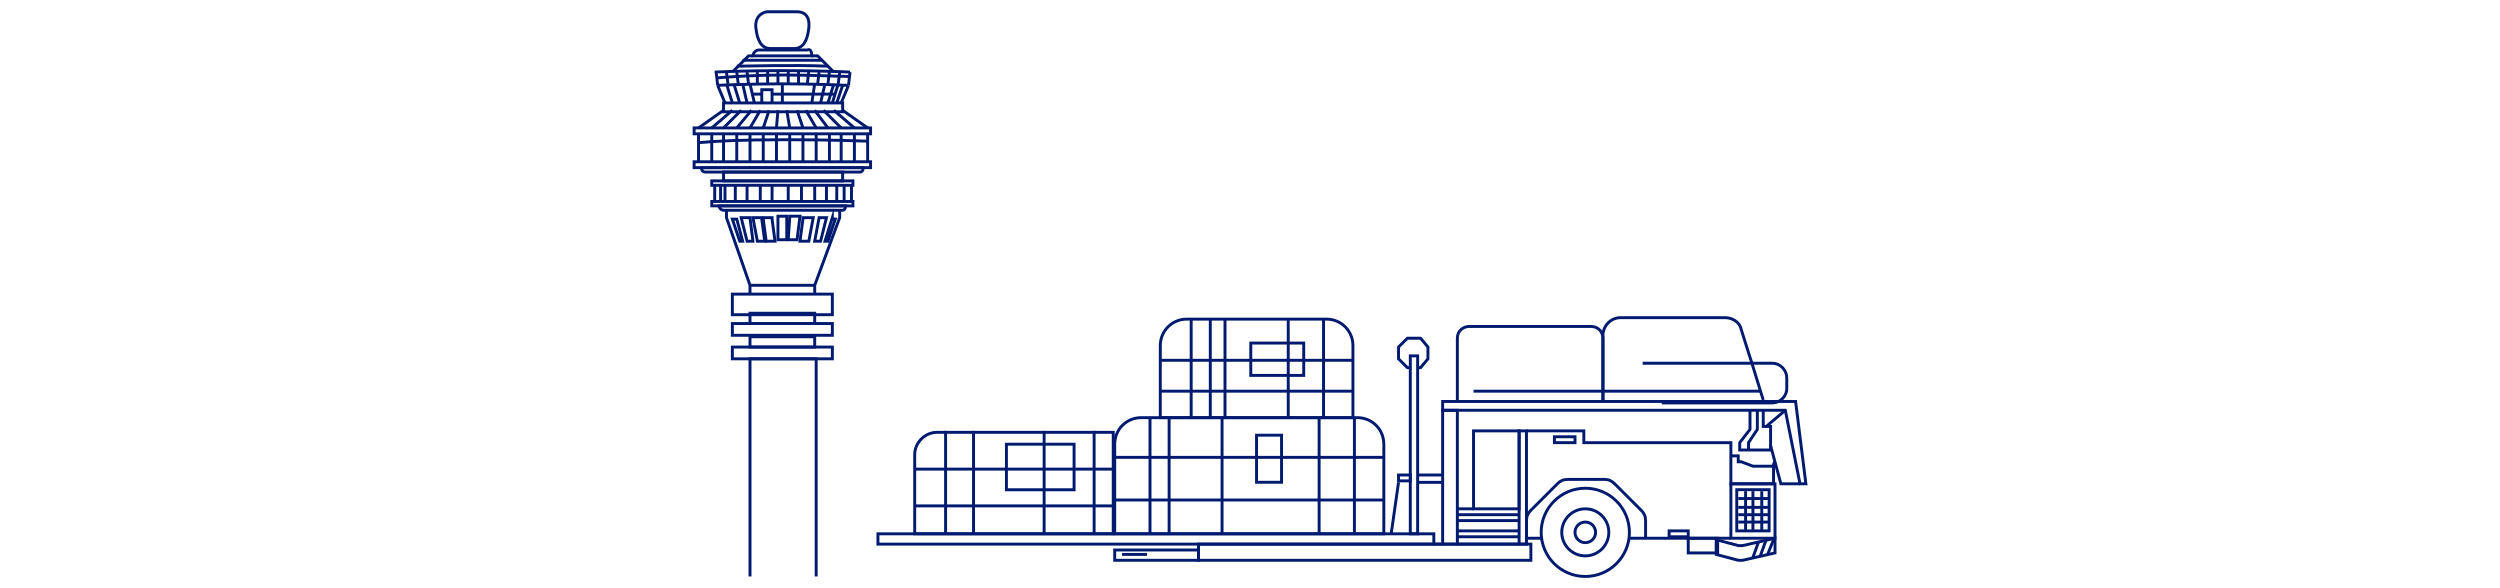 <?xml version="1.0" encoding="utf-8"?>
<!-- Generator: Adobe Illustrator 25.0.0, SVG Export Plug-In . SVG Version: 6.00 Build 0)  -->
<svg version="1.1" id="图层_1" xmlns="http://www.w3.org/2000/svg" xmlns:xlink="http://www.w3.org/1999/xlink" x="0px" y="0px"
	 viewBox="0 0 170 40" style="enable-background:new 0 0 170 40;" xml:space="preserve">
<style type="text/css">
	.st0{fill:none;stroke:#001A70;stroke-width:0.2;stroke-miterlimit:10;}
</style>
<g>
	<g>
		<g>
			<path class="st0" d="M75.7,36.3h18.4v-6.1c0-1-0.8-1.8-1.8-1.8H77.6c-1,0-1.8,0.8-1.8,1.8V36.3z"/>
			<path class="st0" d="M62.2,36.3h13.5v-6.9h-12c-0.8,0-1.5,0.7-1.5,1.5V36.3z"/>
			<line class="st0" x1="94.1" y1="31.1" x2="75.7" y2="31.1"/>
			<line class="st0" x1="94.1" y1="34" x2="75.7" y2="34"/>
			<line class="st0" x1="89.7" y1="28.4" x2="89.7" y2="36.3"/>
			<line class="st0" x1="92.1" y1="28.4" x2="92.1" y2="36.3"/>
			<line class="st0" x1="83.1" y1="28.4" x2="83.1" y2="36.3"/>
			<line class="st0" x1="78.2" y1="28.4" x2="78.2" y2="36.3"/>
			
				<rect x="85.5" y="29.5" transform="matrix(-1 -4.598911e-11 4.598911e-11 -1 172.645 62.293)" class="st0" width="1.7" height="3.2"/>
			<line class="st0" x1="71" y1="29.3" x2="71" y2="36.3"/>
			<line class="st0" x1="74.4" y1="29.3" x2="74.4" y2="36.3"/>
			<line class="st0" x1="66.2" y1="29.3" x2="66.2" y2="36.3"/>
			<line class="st0" x1="75.7" y1="31.9" x2="62.2" y2="31.9"/>
			<line class="st0" x1="75.7" y1="34.4" x2="62.2" y2="34.4"/>
			
				<rect x="68.4" y="30.3" transform="matrix(-1 -4.489798e-11 4.489798e-11 -1 141.437 63.604)" class="st0" width="4.6" height="3.1"/>
			<line class="st0" x1="79.5" y1="28.4" x2="79.5" y2="36.3"/>
			<g>
				<path class="st0" d="M78.9,28.4H92v-4.9c0-1-0.8-1.8-1.8-1.8h-9.5c-1,0-1.8,0.8-1.8,1.8V28.4z"/>
				<line class="st0" x1="92" y1="24.5" x2="78.9" y2="24.5"/>
				<line class="st0" x1="92" y1="26.6" x2="78.9" y2="26.6"/>
				<line class="st0" x1="87.6" y1="21.7" x2="87.6" y2="28.4"/>
				<line class="st0" x1="90" y1="21.7" x2="90" y2="28.4"/>
				<line class="st0" x1="83.3" y1="21.7" x2="83.3" y2="28.4"/>
				<line class="st0" x1="81" y1="21.7" x2="81" y2="28.4"/>
				
					<rect x="85.1" y="23.4" transform="matrix(-1 -1.452495e-11 1.452495e-11 -1 173.753 48.929)" class="st0" width="3.6" height="2.2"/>
				<line class="st0" x1="82.3" y1="21.7" x2="82.3" y2="28.4"/>
			</g>
			<line class="st0" x1="64.3" y1="29.3" x2="64.3" y2="36.3"/>
		</g>
		<polygon class="st0" points="98.1,27.3 98.1,27.9 121.4,27.9 122.4,32.9 122.8,32.9 122.1,27.3 		"/>
		<rect x="98.1" y="27.9" class="st0" width="1" height="9.1"/>
		<rect x="100.2" y="29.3" class="st0" width="3.1" height="5.3"/>
		<rect x="103.3" y="29.3" class="st0" width="0.5" height="7.7"/>
		<line class="st0" x1="100.2" y1="34.6" x2="99.1" y2="34.6"/>
		<line class="st0" x1="99.1" y1="37" x2="103.3" y2="37"/>
		<path class="st0" d="M103.8,29.3h3.9v0.8h10v2.8h2.9v-1.3c0,0,0-0.1,0.1-0.2"/>
		<rect x="105.7" y="29.7" class="st0" width="1.4" height="0.4"/>
		<rect x="117.7" y="32.9" class="st0" width="3" height="3.7"/>
		<rect x="118.1" y="33.3" class="st0" width="2.2" height="2.8"/>
		<polyline class="st0" points="120.4,30.3 121.1,32.9 122.4,32.9 		"/>
		<polyline class="st0" points="119.5,27.9 119.5,29.2 118.9,30.1 118.9,30.6 		"/>
		<polyline class="st0" points="119,27.9 119,29.2 118.3,30.1 118.3,30.6 120.4,30.6 120.4,29 119.9,29 119.9,27.9 		"/>
		<line class="st0" x1="120.1" y1="29" x2="121.4" y2="27.9"/>
		<polyline class="st0" points="117.7,31 118.2,31 118.2,31.4 118.4,31.4 119.2,31.7 120.6,31.7 		"/>
		<circle class="st0" cx="107.8" cy="36.2" r="3"/>
		<circle class="st0" cx="107.8" cy="36.2" r="1.6"/>
		<circle class="st0" cx="107.8" cy="36.2" r="0.7"/>
		<line class="st0" x1="103.8" y1="36.6" x2="104.9" y2="36.6"/>
		<line class="st0" x1="110.8" y1="36.6" x2="117.7" y2="36.6"/>
		<rect x="59.7" y="36.3" class="st0" width="37.8" height="0.7"/>
		<line class="st0" x1="98.1" y1="37" x2="97.5" y2="37"/>
		<rect x="81.5" y="37" class="st0" width="22.6" height="1.1"/>
		<rect x="75.8" y="37.4" class="st0" width="5.7" height="0.7"/>
		<line class="st0" x1="78" y1="37.7" x2="76.3" y2="37.7"/>
		<rect x="95.9" y="24.2" class="st0" width="0.5" height="12.1"/>
		<polyline class="st0" points="96.4,25 96.6,25 97.1,24.4 97.1,23.6 96.6,23 95.7,23 95.1,23.6 95.1,24.4 95.7,25 95.9,25 		"/>
		<rect x="95.1" y="32.3" class="st0" width="0.8" height="0.4"/>
		<line class="st0" x1="96.4" y1="32.3" x2="98.1" y2="32.3"/>
		<line class="st0" x1="96.4" y1="32.8" x2="98.1" y2="32.8"/>
		<line class="st0" x1="95.1" y1="32.8" x2="94.6" y2="36.3"/>
		<g>
			<path class="st0" d="M99.1,27.3V23c0-0.5,0.4-0.8,0.8-0.8h8.3c0.5,0,0.8,0.4,0.8,0.8v1.5v-0.1v2.9"/>
		</g>
		<path class="st0" d="M111.9,36.6v-1.2c0-0.3-0.1-0.5-0.3-0.7l-1.8-1.8c-0.2-0.2-0.4-0.3-0.7-0.3h-2.5c-0.3,0-0.5,0.1-0.7,0.3
			l-1.8,1.8c-0.2,0.2-0.3,0.4-0.3,0.7v1.2"/>
		<rect x="113.5" y="36.1" class="st0" width="1.3" height="0.4"/>
		<rect x="114.8" y="36.6" class="st0" width="2" height="1"/>
		<path class="st0" d="M120.7,36.6l-2.2,0.5c-0.1,0-0.2,0-0.3,0l-1.5-0.4v1l1.5,0.4c0.1,0,0.2,0,0.3,0l2.2-0.5V36.6z"/>
		<line class="st0" x1="120.6" y1="36.7" x2="120.2" y2="37.7"/>
		<line class="st0" x1="120.1" y1="36.7" x2="119.7" y2="37.8"/>
		<line class="st0" x1="119.6" y1="36.8" x2="119.2" y2="37.9"/>
		<g>
			<line class="st0" x1="118.2" y1="33.9" x2="120.3" y2="33.9"/>
			<line class="st0" x1="118.2" y1="34.5" x2="120.3" y2="34.5"/>
			<line class="st0" x1="118.2" y1="35" x2="120.3" y2="35"/>
			<line class="st0" x1="118.2" y1="35.5" x2="120.3" y2="35.5"/>
		</g>
		<g>
			<line class="st0" x1="118.7" y1="33.4" x2="118.7" y2="36.1"/>
			<line class="st0" x1="119.2" y1="33.4" x2="119.2" y2="36.1"/>
			<line class="st0" x1="119.8" y1="33.4" x2="119.8" y2="36.1"/>
		</g>
		<g>
			<path class="st0" d="M109,27.3v-2.6v-0.3v-1.6c0-0.6,0.5-1.2,1.2-1.2h7.1c0.5,0,1,0.3,1.1,0.8l0.6,1.9l0.1,0.3l0.8,2.6"/>
		</g>
		<g>
			<path class="st0" d="M111.7,24.7h8.8c0.6,0,1,0.5,1,1v0.7c0,0.6-0.5,1-1,1H113"/>
		</g>
		<polyline class="st0" points="100.2,26.6 109.5,26.6 119.7,26.6 		"/>
		<g>
			<line class="st0" x1="99.1" y1="35" x2="103.3" y2="35"/>
			<line class="st0" x1="99.1" y1="35.4" x2="103.3" y2="35.4"/>
		</g>
		<g>
			<line class="st0" x1="99.1" y1="36.1" x2="103.3" y2="36.1"/>
			<line class="st0" x1="99.1" y1="36.5" x2="103.3" y2="36.5"/>
		</g>
	</g>
	<g>
		<polyline class="st0" points="51,39.2 51,24.4 55.5,24.4 55.5,39.2 		"/>
		<rect x="49.8" y="23.6" class="st0" width="6.8" height="0.8"/>
		<rect x="49.8" y="22" class="st0" width="6.8" height="0.8"/>
		<rect x="51" y="22.9" class="st0" width="4.4" height="0.7"/>
		<rect x="49.8" y="20" class="st0" width="6.8" height="1.4"/>
		<rect x="48.4" y="13.7" class="st0" width="9.6" height="0.3"/>
		<rect x="48.4" y="12.3" class="st0" width="9.6" height="0.3"/>
		<path class="st0" d="M57.3,14.3h-8.1c-0.1,0-0.3-0.1-0.3-0.3v0h8.6v0C57.5,14.2,57.4,14.3,57.3,14.3z"/>
		<rect x="51" y="21.3" class="st0" width="4.4" height="0.7"/>
		<polyline class="st0" points="51,20 51,19.4 49.4,14.8 49.4,14.3 		"/>
		<polyline class="st0" points="55.4,20 55.4,19.4 57.1,14.8 57.1,14.3 		"/>
		<line class="st0" x1="48.6" y1="12.6" x2="48.6" y2="13.7"/>
		<line class="st0" x1="49" y1="12.6" x2="49" y2="13.7"/>
		<line class="st0" x1="49.3" y1="12.6" x2="49.3" y2="13.7"/>
		<line class="st0" x1="50" y1="12.6" x2="50" y2="13.7"/>
		<line class="st0" x1="50.8" y1="12.6" x2="50.8" y2="13.7"/>
		<line class="st0" x1="51.7" y1="12.6" x2="51.7" y2="13.7"/>
		<line class="st0" x1="52.5" y1="12.6" x2="52.5" y2="13.7"/>
		<line class="st0" x1="53.6" y1="12.6" x2="53.6" y2="13.7"/>
		<line class="st0" x1="54.5" y1="12.6" x2="54.5" y2="13.7"/>
		<line class="st0" x1="55.4" y1="12.6" x2="55.4" y2="13.7"/>
		<line class="st0" x1="56.2" y1="12.6" x2="56.2" y2="13.7"/>
		<line class="st0" x1="56.9" y1="12.6" x2="56.9" y2="13.7"/>
		<line class="st0" x1="57.4" y1="12.6" x2="57.4" y2="13.7"/>
		<line class="st0" x1="57.9" y1="12.6" x2="57.9" y2="13.7"/>
		<rect x="47.2" y="11" class="st0" width="12" height="0.4"/>
		<rect x="47.2" y="8.7" class="st0" width="12" height="0.4"/>
		<path class="st0" d="M58.5,11.7H48c-0.2,0-0.3-0.1-0.3-0.3v0h11v0C58.7,11.6,58.6,11.7,58.5,11.7z"/>
		<line class="st0" x1="47.5" y1="9.1" x2="47.5" y2="11"/>
		<line class="st0" x1="48.4" y1="9.1" x2="48.4" y2="11"/>
		<line class="st0" x1="49.2" y1="9.1" x2="49.2" y2="11"/>
		<line class="st0" x1="50.1" y1="9.1" x2="50.1" y2="11"/>
		<line class="st0" x1="51" y1="9.1" x2="51" y2="11"/>
		<line class="st0" x1="51.9" y1="9.1" x2="51.9" y2="11"/>
		<line class="st0" x1="52.8" y1="9.1" x2="52.8" y2="11"/>
		<line class="st0" x1="53.7" y1="9.1" x2="53.7" y2="11"/>
		<line class="st0" x1="54.6" y1="9.1" x2="54.6" y2="11"/>
		<line class="st0" x1="55.5" y1="9.1" x2="55.5" y2="11"/>
		<line class="st0" x1="56.4" y1="9.1" x2="56.4" y2="11"/>
		<line class="st0" x1="57.2" y1="9.1" x2="57.2" y2="11"/>
		<line class="st0" x1="58.1" y1="9.1" x2="58.1" y2="11"/>
		<line class="st0" x1="59" y1="9.1" x2="59" y2="11"/>
		<path class="st0" d="M47.5,9.7c1.1-0.1,2.8-0.2,6-0.2c3.2,0,5.4,0.1,5.5,0.1"/>
		<g>
			<g>
				<line class="st0" x1="47.5" y1="8.7" x2="49.2" y2="7.5"/>
				<line class="st0" x1="48.4" y1="8.7" x2="49.8" y2="7.5"/>
				<line class="st0" x1="49.2" y1="8.7" x2="50.4" y2="7.5"/>
				<line class="st0" x1="50.1" y1="8.7" x2="51.1" y2="7.5"/>
				<line class="st0" x1="51" y1="8.7" x2="51.7" y2="7.5"/>
				<line class="st0" x1="51.9" y1="8.7" x2="52.3" y2="7.5"/>
				<line class="st0" x1="52.8" y1="8.7" x2="52.9" y2="7.5"/>
				<line class="st0" x1="53.7" y1="8.7" x2="53.5" y2="7.5"/>
				<line class="st0" x1="54.6" y1="8.7" x2="54.2" y2="7.5"/>
				<line class="st0" x1="55.5" y1="8.7" x2="54.8" y2="7.5"/>
				<line class="st0" x1="56.3" y1="8.7" x2="55.4" y2="7.5"/>
				<line class="st0" x1="57.2" y1="8.7" x2="56" y2="7.5"/>
				<line class="st0" x1="58.1" y1="8.7" x2="56.7" y2="7.5"/>
				<line class="st0" x1="59" y1="8.7" x2="57.3" y2="7.5"/>
			</g>
		</g>
		<rect x="49.2" y="11.7" class="st0" width="8.1" height="0.6"/>
		<g>
			<rect x="49.2" y="7" class="st0" width="8.1" height="0.6"/>
		</g>
		<path class="st0" d="M53.2,3.3c0,0,0.6,0,0.8,0c0.6,0,0.9-0.5,1-1.4c0.1-1-0.5-1.1-0.8-1.1s-1,0-1,0s-0.8,0-1,0S51.3,1,51.4,1.9
			c0.1,0.9,0.4,1.4,1,1.4C52.7,3.3,53.2,3.3,53.2,3.3z"/>
		<path class="st0" d="M55.2,3.8h-4v0c0-0.2,0.2-0.4,0.4-0.4h3.3C55.1,3.3,55.2,3.5,55.2,3.8L55.2,3.8z"/>
		<path class="st0" d="M48.8,5.8c0,0,2.3-0.1,4.4-0.1c2.2,0,4.4,0.1,4.4,0.1"/>
		<path class="st0" d="M57.8,4.9c0,0-2-0.1-4.6-0.1c-2.6,0-4.6,0.1-4.6,0.1"/>
		<g>
			<line class="st0" x1="48.7" y1="4.9" x2="48.8" y2="5.8"/>
			<line class="st0" x1="49.4" y1="4.9" x2="49.5" y2="5.7"/>
			<line class="st0" x1="50.1" y1="4.9" x2="50.2" y2="5.7"/>
			<line class="st0" x1="50.8" y1="4.9" x2="50.9" y2="5.7"/>
			<line class="st0" x1="51.5" y1="4.9" x2="51.5" y2="5.7"/>
			<line class="st0" x1="52.2" y1="4.8" x2="52.2" y2="5.7"/>
			<line class="st0" x1="52.9" y1="4.8" x2="52.9" y2="5.7"/>
			<line class="st0" x1="53.6" y1="4.8" x2="53.6" y2="5.7"/>
			<line class="st0" x1="54.3" y1="4.8" x2="54.3" y2="5.7"/>
			<line class="st0" x1="55" y1="4.8" x2="54.9" y2="5.7"/>
			<line class="st0" x1="55.7" y1="4.9" x2="55.6" y2="5.7"/>
			<line class="st0" x1="56.4" y1="4.9" x2="56.3" y2="5.7"/>
			<line class="st0" x1="57.1" y1="4.9" x2="57" y2="5.7"/>
			<line class="st0" x1="57.8" y1="4.9" x2="57.7" y2="5.8"/>
		</g>
		<g>
			<polyline class="st0" points="49.8,4.9 50.9,3.8 51.2,3.8 			"/>
			<polyline class="st0" points="56.7,4.9 55.6,3.8 55.2,3.8 			"/>
		</g>
		<line class="st0" x1="48.8" y1="5.8" x2="49.3" y2="7"/>
		<line class="st0" x1="49.4" y1="5.7" x2="49.8" y2="7"/>
		<line class="st0" x1="49.9" y1="5.7" x2="50.3" y2="7"/>
		<line class="st0" x1="50.5" y1="5.7" x2="50.8" y2="7"/>
		<line class="st0" x1="51" y1="5.7" x2="51.3" y2="7"/>
		<line class="st0" x1="53.2" y1="5.7" x2="53.2" y2="7"/>
		<line class="st0" x1="57.7" y1="5.8" x2="57.2" y2="7"/>
		<line class="st0" x1="57.3" y1="5.8" x2="56.9" y2="7"/>
		<line class="st0" x1="57" y1="5.7" x2="56.6" y2="7"/>
		<line class="st0" x1="56.7" y1="5.7" x2="56.3" y2="7"/>
		<line class="st0" x1="56.1" y1="5.7" x2="55.8" y2="7"/>
		<line class="st0" x1="55.4" y1="5.7" x2="55.2" y2="7"/>
		<polyline class="st0" points="51.8,7 51.8,6.1 52.5,6.1 52.5,7 		"/>
		<line class="st0" x1="52.5" y1="6.4" x2="56.8" y2="6.4"/>
		<line class="st0" x1="51.1" y1="6.4" x2="51.8" y2="6.4"/>
		<path class="st0" d="M48.7,5.3c1.2-0.1,2.9-0.2,4.6-0.2c2,0,3.8,0.1,4.4,0.1"/>
		<path class="st0" d="M50.5,4.1c0.7,0,4.1,0,5.4,0"/>
		<path class="st0" d="M50.1,4.5c0.5,0,3.8-0.1,6.2,0"/>
		<path class="st0" d="M50.5,16.4c-0.1,0-0.2,0-0.2,0l-0.5-1.5c0.1,0,0.2,0,0.3,0L50.5,16.4z"/>
		<path class="st0" d="M51.2,16.4c-0.1,0-0.2,0-0.2,0c-0.1,0-0.2,0-0.2,0l-0.4-1.6c0.1,0,0.2,0,0.3,0c0.1,0,0.2,0,0.3,0v0L51.2,16.4
			z"/>
		<path class="st0" d="M52,16.4c-0.1,0-0.2,0-0.3,0c-0.1,0-0.2,0-0.2,0l-0.3-1.6v0c0.1,0,0.2,0,0.3,0c0.1,0,0.2,0,0.3,0v0.1L52,16.4
			z"/>
		<path class="st0" d="M52.7,16.4c-0.1,0-0.2,0-0.3,0c-0.1,0-0.2,0-0.3,0h0l-0.2-1.5v-0.1c0.1,0,0.2,0,0.3,0c0.1,0,0.2,0,0.3,0v0.1
			L52.7,16.4z"/>
		<path class="st0" d="M53.5,14.7L53.5,14.7l0,1.6h0c-0.1,0-0.2,0-0.3,0c-0.1,0-0.2,0-0.3,0l0-1.5v-0.1c0.1,0,0.2,0,0.3,0
			C53.3,14.7,53.4,14.7,53.5,14.7L53.5,14.7z"/>
		<path class="st0" d="M54.4,14.7L54.4,14.7l-0.2,1.6c-0.1,0-0.2,0-0.3,0c-0.1,0-0.2,0-0.3,0l0.1-1.5v-0.1c0.1,0,0.2,0,0.3,0
			C54.2,14.7,54.3,14.7,54.4,14.7z"/>
		<path class="st0" d="M55.3,14.8L55.3,14.8L55,16.4c-0.1,0-0.2,0-0.3,0c-0.1,0-0.2,0-0.3,0l0.2-1.5v-0.1c0.1,0,0.2,0,0.3,0
			C55.1,14.8,55.2,14.8,55.3,14.8z"/>
		<path class="st0" d="M56.2,14.8l-0.4,1.6c-0.1,0-0.2,0-0.2,0c-0.1,0-0.2,0-0.2,0l0.3-1.6v0c0.1,0,0.2,0,0.3,0
			C56,14.8,56.1,14.8,56.2,14.8z"/>
		<path class="st0" d="M56.8,14.9l-0.5,1.5h0c-0.1,0-0.2,0-0.2,0l0.5-1.6C56.6,14.9,56.7,14.9,56.8,14.9z"/>
		<line class="st0" x1="51" y1="19.4" x2="55.4" y2="19.4"/>
	</g>
</g>
</svg>
